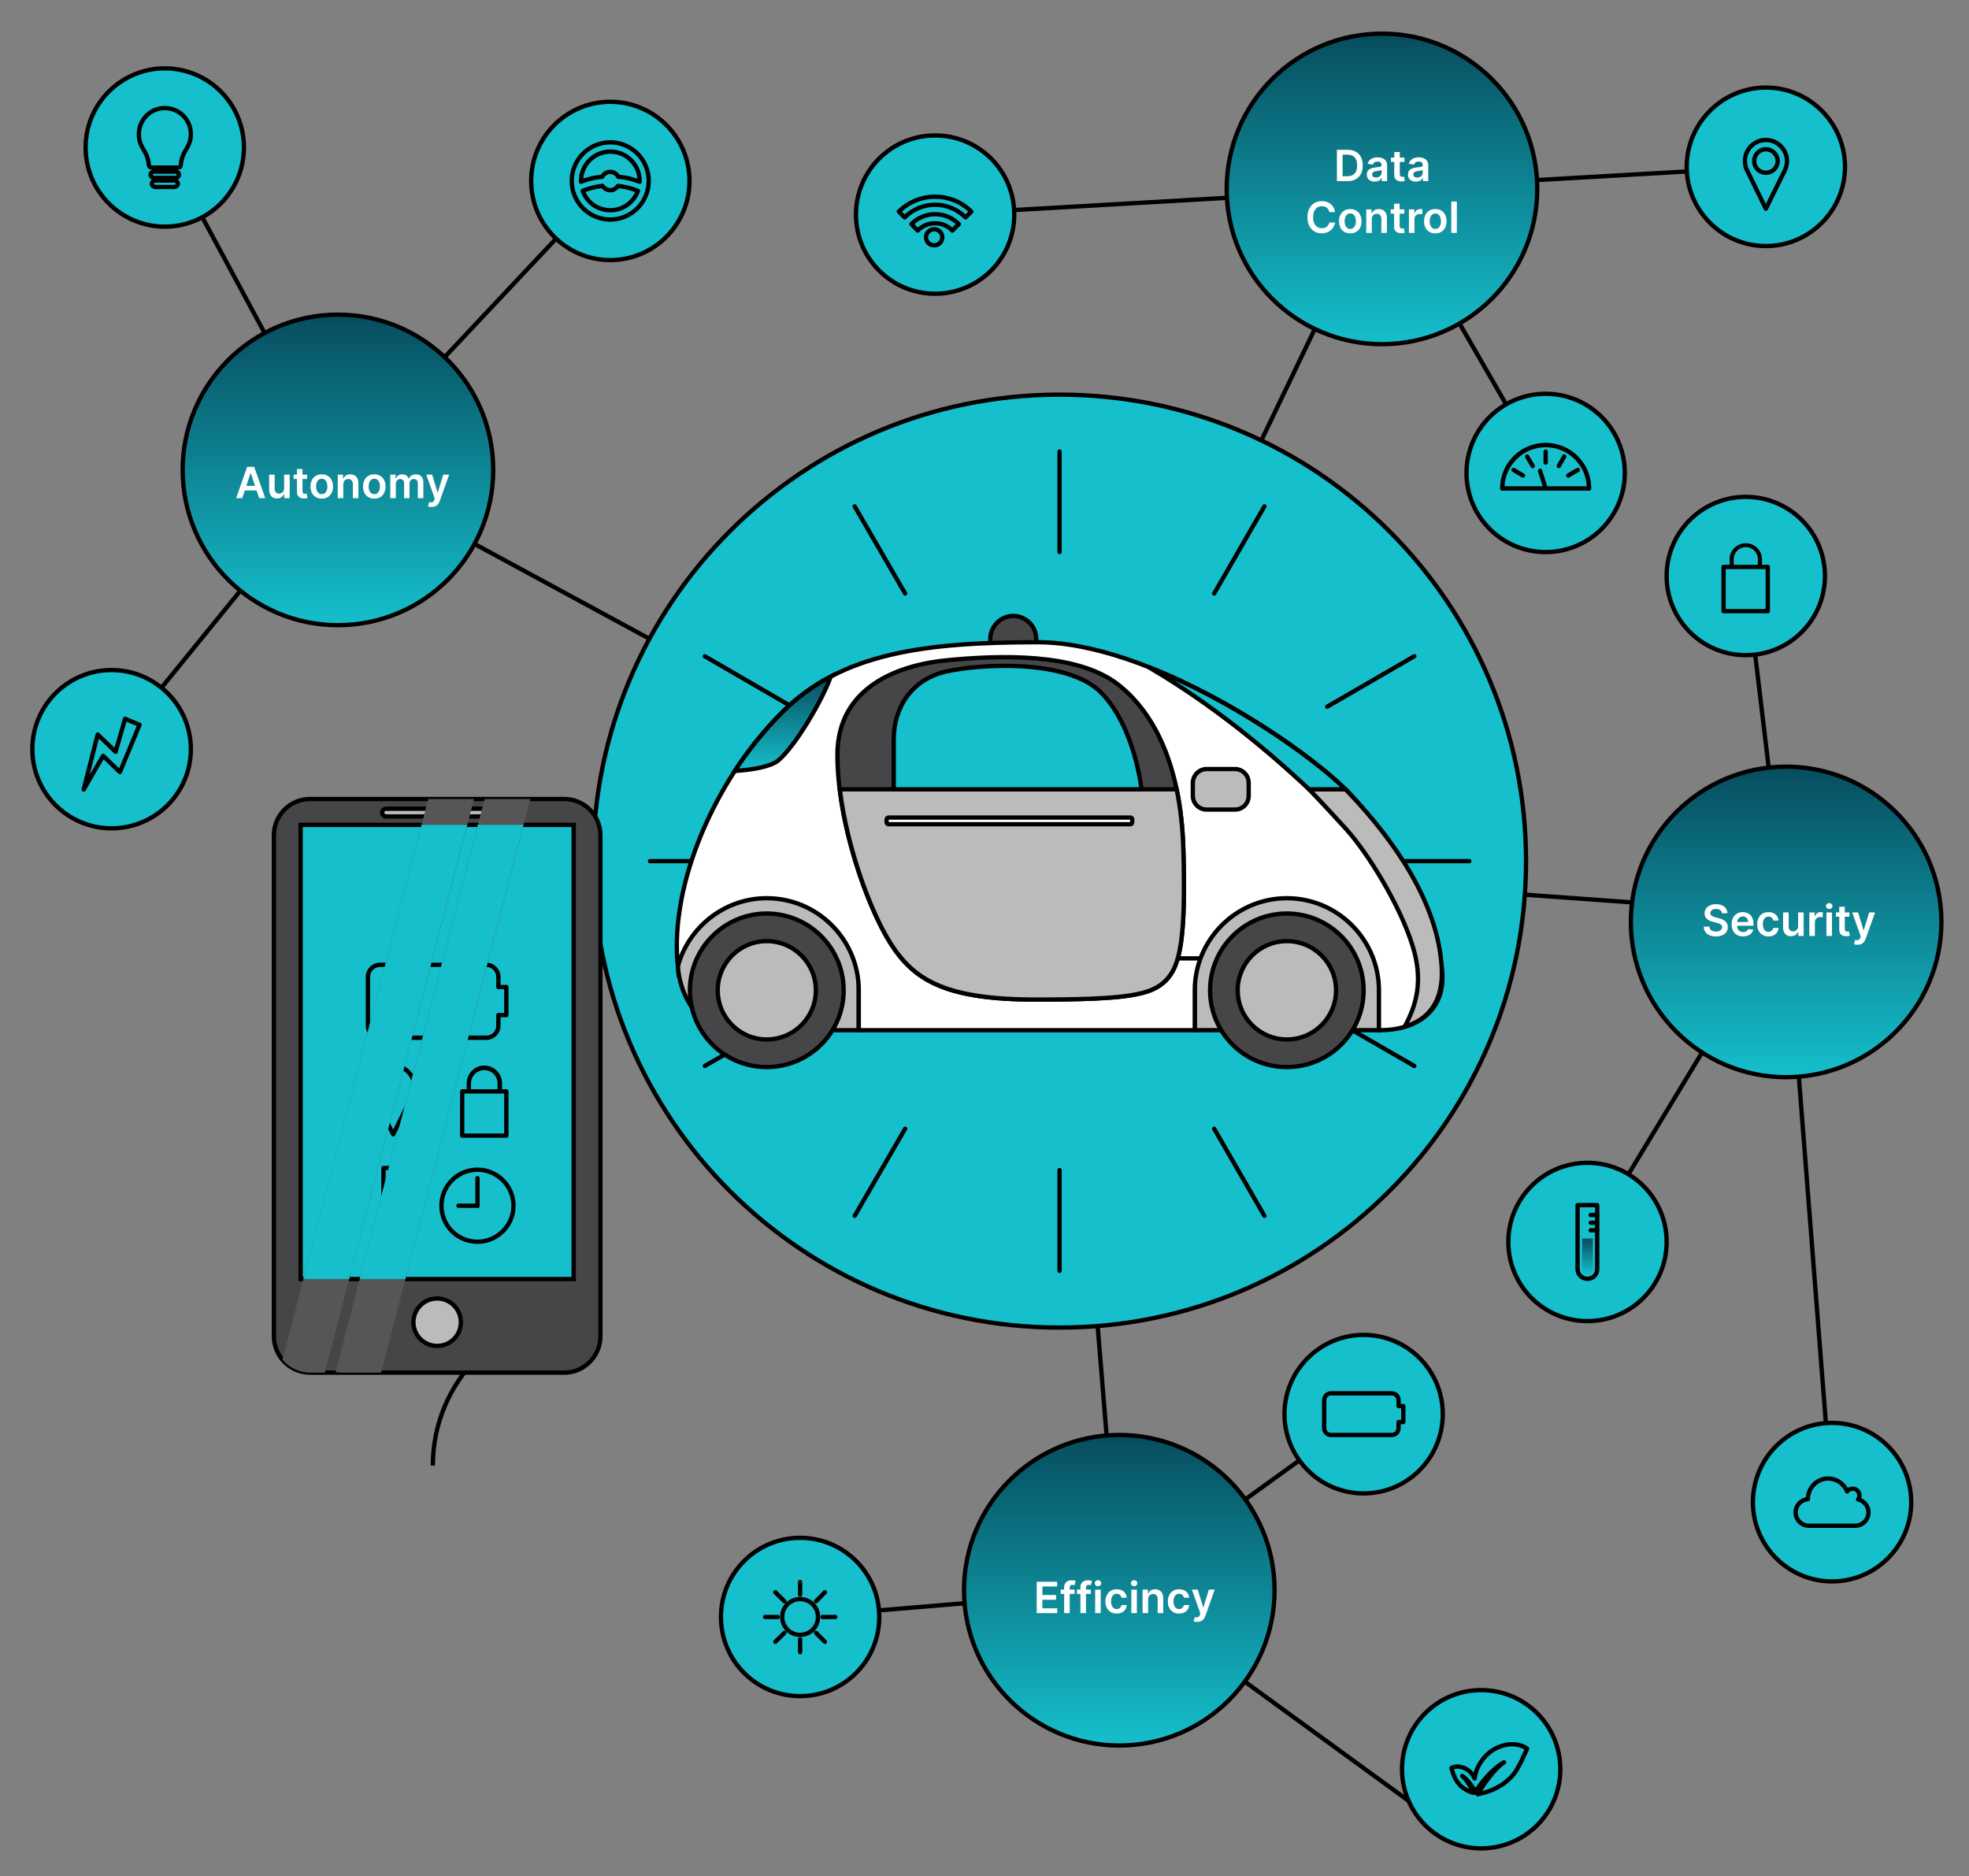 <svg xmlns="http://www.w3.org/2000/svg" width="913" height="870" viewBox="0 0 913 870" fill="none"><rect x="0" y="0" width="913" height="870" fill="#808080" stroke="none"/><g clip-path="url(#clip0_364_81)"><path d="M828.2 423.6L491.3 399.3" stroke="black" stroke-width="2" stroke-miterlimit="10"></path><path d="M828.2 423.6L809.5 267.1" stroke="black" stroke-width="2" stroke-miterlimit="10"></path><path d="M736.1 575.9L828.2 423.6" stroke="black" stroke-width="2" stroke-miterlimit="10"></path><path d="M491.3 399.3L519 737.4" stroke="black" stroke-width="2" stroke-miterlimit="10"></path><path d="M371 749.8L519 737.4" stroke="black" stroke-width="2" stroke-miterlimit="10"></path><path d="M654.7 836.2L519 737.4" stroke="black" stroke-width="2" stroke-miterlimit="10"></path><path d="M632.3 655.7L519 737.4" stroke="black" stroke-width="2" stroke-miterlimit="10"></path><path d="M828.2 423.6L849.5 696.6" stroke="black" stroke-width="2" stroke-miterlimit="10"></path><path d="M407.701 749.8C407.701 729.5 391.301 713.1 371.001 713.1C350.701 713.1 334.301 729.5 334.301 749.8C334.301 770.1 350.701 786.5 371.001 786.5C391.301 786.5 407.701 770.1 407.701 749.8Z" fill="#15BFCC"></path><path d="M407.701 749.8C407.701 729.5 391.301 713.1 371.001 713.1C350.701 713.1 334.301 729.5 334.301 749.8C334.301 770.1 350.701 786.5 371.001 786.5C391.301 786.5 407.701 770.1 407.701 749.8Z" stroke="black" stroke-width="2" stroke-miterlimit="10"></path><path d="M379.301 749.8C379.301 745.2 375.601 741.5 371.001 741.5C366.401 741.5 362.701 745.2 362.701 749.8C362.701 754.4 366.401 758.1 371.001 758.1C375.601 758.1 379.301 754.4 379.301 749.8Z" fill="#15BFCC" stroke="black" stroke-width="2" stroke-linecap="round" stroke-linejoin="round"></path><path d="M360.601 749.8H354.801Z" fill="#15BFCC"></path><path d="M360.601 749.8H354.801" stroke="black" stroke-width="2" stroke-linecap="round" stroke-linejoin="round"></path><path d="M363.7 757.2L359.5 761.3Z" fill="#15BFCC"></path><path d="M363.7 757.2L359.5 761.3" stroke="black" stroke-width="2" stroke-linecap="round" stroke-linejoin="round"></path><path d="M371 760.2V766.1Z" fill="#15BFCC"></path><path d="M371 760.2V766.1" stroke="black" stroke-width="2" stroke-linecap="round" stroke-linejoin="round"></path><path d="M378.4 757.2L382.5 761.3Z" fill="#15BFCC"></path><path d="M378.4 757.2L382.5 761.3" stroke="black" stroke-width="2" stroke-linecap="round" stroke-linejoin="round"></path><path d="M381.4 749.8H387.3Z" fill="#15BFCC"></path><path d="M381.4 749.8H387.3" stroke="black" stroke-width="2" stroke-linecap="round" stroke-linejoin="round"></path><path d="M378.4 742.5L382.5 738.3Z" fill="#15BFCC"></path><path d="M378.4 742.5L382.5 738.3" stroke="black" stroke-width="2" stroke-linecap="round" stroke-linejoin="round"></path><path d="M371 739.4V733.6Z" fill="#15BFCC"></path><path d="M371 739.4V733.6" stroke="black" stroke-width="2" stroke-linecap="round" stroke-linejoin="round"></path><path d="M363.7 742.5L359.5 738.3Z" fill="#15BFCC"></path><path d="M363.7 742.5L359.5 738.3" stroke="black" stroke-width="2" stroke-linecap="round" stroke-linejoin="round"></path><path d="M491.3 399.3L156.9 218" stroke="black" stroke-width="2" stroke-miterlimit="10"></path><path d="M156.899 218L51.699 347.4" stroke="black" stroke-width="2" stroke-miterlimit="10"></path><path d="M156.9 218L283 83.9" stroke="black" stroke-width="2" stroke-miterlimit="10"></path><path d="M156.9 218L76.4 68.4" stroke="black" stroke-width="2" stroke-miterlimit="10"></path><path d="M846.2 267.1C846.2 246.8 829.8 230.4 809.5 230.4C789.2 230.4 772.8 246.8 772.8 267.1C772.8 287.4 789.2 303.8 809.5 303.8C829.8 303.8 846.2 287.4 846.2 267.1Z" fill="#15BFCC"></path><path d="M846.2 267.1C846.2 246.8 829.8 230.4 809.5 230.4C789.2 230.4 772.8 246.8 772.8 267.1C772.8 287.4 789.2 303.8 809.5 303.8C829.8 303.8 846.2 287.4 846.2 267.1Z" stroke="black" stroke-width="2" stroke-miterlimit="10"></path><path fill-rule="evenodd" clip-rule="evenodd" d="M817 259.3V271.9H802V259.3C802 255.2 805.4 251.9 809.5 251.9C813.6 251.9 817 255.2 817 259.3ZM815.1 270V259.3C815.1 256.2 812.6 253.7 809.5 253.7C806.4 253.7 803.9 256.2 803.9 259.3V270H815.1Z" fill="black"></path><path d="M819.7 262.9H799.2V283.4H819.7V262.9Z" fill="#15BFCC"></path><path d="M819.7 262.9H799.2V283.4H819.7V262.9Z" stroke="black" stroke-width="2" stroke-linecap="round" stroke-linejoin="round"></path><path d="M772.8 575.9C772.8 555.6 756.3 539.2 736.1 539.2C715.8 539.2 699.4 555.6 699.4 575.9C699.4 596.2 715.8 612.6 736.1 612.6C756.3 612.6 772.8 596.2 772.8 575.9Z" fill="#15BFCC"></path><path d="M772.8 575.9C772.8 555.6 756.3 539.2 736.1 539.2C715.8 539.2 699.4 555.6 699.4 575.9C699.4 596.2 715.8 612.6 736.1 612.6C756.3 612.6 772.8 596.2 772.8 575.9Z" stroke="black" stroke-width="2" stroke-miterlimit="10"></path><path d="M731.5 558.8V588.5C731.5 591 733.6 593 736.1 593C738.6 593 740.6 591 740.6 588.5V558.8H731.5Z" fill="#15BFCC" stroke="black" stroke-width="2" stroke-linecap="round" stroke-linejoin="round"></path><path d="M736.1 591C734.7 591 733.6 589.9 733.6 588.5V574.3H738.6V588.5C738.6 589.9 737.4 591 736.1 591Z" fill="url(#paint0_linear_364_81)"></path><path d="M740.6 563.4H737.6Z" fill="#15BFCC"></path><path d="M740.6 563.4H737.6" stroke="black" stroke-width="2" stroke-linecap="round" stroke-linejoin="round"></path><path d="M740.6 567H737.6Z" fill="#15BFCC"></path><path d="M740.6 567H737.6" stroke="black" stroke-width="2" stroke-linecap="round" stroke-linejoin="round"></path><path d="M740.6 570.5H737.6Z" fill="#15BFCC"></path><path d="M740.6 570.5H737.6" stroke="black" stroke-width="2" stroke-linecap="round" stroke-linejoin="round"></path><path d="M886.2 696.6C886.2 676.3 869.8 659.8 849.5 659.8C829.2 659.8 812.8 676.3 812.8 696.6C812.8 716.8 829.2 733.3 849.5 733.3C869.8 733.3 886.2 716.8 886.2 696.6Z" fill="#15BFCC"></path><path d="M886.2 696.6C886.2 676.3 869.8 659.8 849.5 659.8C829.2 659.8 812.8 676.3 812.8 696.6C812.8 716.8 829.2 733.3 849.5 733.3C869.8 733.3 886.2 716.8 886.2 696.6Z" stroke="black" stroke-width="2" stroke-miterlimit="10"></path><path d="M861.6 695.3C862 694.7 862.2 694.1 862.2 693.4C862.2 691.7 860.8 690.3 859 690.3C858 690.3 857 690.8 856.5 691.6C855.1 688.1 851.7 685.6 847.7 685.6C842.5 685.6 838.3 689.9 838.3 695.1C838.3 695.1 838.3 695.133 838.3 695.2C835.1 695.4 832.6 698.1 832.6 701.3C832.6 704.7 835.4 707.5 838.8 707.5H860.2C863.6 707.5 866.4 704.7 866.4 701.3C866.4 698.3 864.3 695.9 861.6 695.3Z" fill="#15BFCC" stroke="black" stroke-width="2" stroke-linecap="round" stroke-linejoin="round"></path><path d="M319.701 83.9C319.701 63.6 303.201 47.2 283.001 47.2C262.701 47.2 246.301 63.6 246.301 83.9C246.301 104.2 262.701 120.6 283.001 120.6C303.201 120.6 319.701 104.2 319.701 83.9Z" fill="#15BFCC"></path><path d="M319.701 83.9C319.701 63.6 303.201 47.2 283.001 47.2C262.701 47.2 246.301 63.6 246.301 83.9C246.301 104.2 262.701 120.6 283.001 120.6C303.201 120.6 319.701 104.2 319.701 83.9Z" stroke="black" stroke-width="2" stroke-miterlimit="10"></path><path fill-rule="evenodd" clip-rule="evenodd" d="M300.802 83.9C300.802 93.8 292.802 101.8 283.002 101.8C273.102 101.8 265.102 93.8 265.102 83.9C265.102 74 273.102 66 283.002 66C292.802 66 300.802 74 300.802 83.9ZM269.402 83.9C269.402 84.033 269.402 84.167 269.402 84.3C271.902 83.3 275.202 82.3 279.202 82C279.902 80.6 281.302 79.7 283.002 79.7C284.602 79.7 286.002 80.6 286.702 82C290.802 82.3 294.002 83.3 296.602 84.3C296.602 84.167 296.602 84.033 296.602 83.9C296.602 76.4 290.502 70.3 283.002 70.3C275.502 70.3 269.402 76.4 269.402 83.9ZM295.802 88.5C293.402 87.6 290.402 86.6 286.502 86.2C285.802 87.4 284.502 88.2 283.002 88.2C281.502 88.2 280.202 87.4 279.402 86.2C275.502 86.6 272.502 87.6 270.202 88.5C272.102 93.8 277.102 97.5 283.002 97.5C288.802 97.5 293.902 93.8 295.802 88.5Z" fill="#15BFCC"></path><path fill-rule="evenodd" clip-rule="evenodd" d="M300.802 83.9C300.802 93.8 292.802 101.8 283.002 101.8C273.102 101.8 265.102 93.8 265.102 83.9C265.102 74 273.102 66 283.002 66C292.802 66 300.802 74 300.802 83.9ZM269.402 83.9C269.402 84.033 269.402 84.167 269.402 84.3C271.902 83.3 275.202 82.3 279.202 82C279.902 80.6 281.302 79.7 283.002 79.7C284.602 79.7 286.002 80.6 286.702 82C290.802 82.3 294.002 83.3 296.602 84.3C296.602 84.167 296.602 84.033 296.602 83.9C296.602 76.4 290.502 70.3 283.002 70.3C275.502 70.3 269.402 76.4 269.402 83.9ZM295.802 88.5C293.402 87.6 290.402 86.6 286.502 86.2C285.802 87.4 284.502 88.2 283.002 88.2C281.502 88.2 280.202 87.4 279.402 86.2C275.502 86.6 272.502 87.6 270.202 88.5C272.102 93.8 277.102 97.5 283.002 97.5C288.802 97.5 293.902 93.8 295.802 88.5Z" stroke="black" stroke-width="2" stroke-linecap="round" stroke-linejoin="round"></path><path d="M723.5 820.4C723.5 800.1 707.1 783.7 686.8 783.7C666.5 783.7 650.1 800.1 650.1 820.4C650.1 840.7 666.5 857.1 686.8 857.1C707.1 857.1 723.5 840.7 723.5 820.4Z" fill="#15BFCC"></path><path d="M723.5 820.4C723.5 800.1 707.1 783.7 686.8 783.7C666.5 783.7 650.1 800.1 650.1 820.4C650.1 840.7 666.5 857.1 686.8 857.1C707.1 857.1 723.5 840.7 723.5 820.4Z" stroke="black" stroke-width="2" stroke-miterlimit="10"></path><path d="M707.6 810.5C707.3 810.4 706.8 810 706.3 809.8C705.7 809.6 704.9 809.3 704.1 809.1C703.3 808.967 702.367 808.867 701.3 808.8C700.3 808.8 699.3 808.9 698.2 809.1C697.1 809.3 696.1 809.7 695 810.1C693.9 810.5 692.9 811.1 691.9 811.7C690.967 812.367 690.067 813.1 689.2 813.9C688.4 814.8 687.6 815.6 687 816.6C686.333 817.467 685.767 818.4 685.3 819.4C684.4 821.2 684 823 683.8 824.7C683.6 824.367 683.4 824 683.2 823.6C683 823.2 682.6 822.7 682.2 822.2C681.867 821.8 681.467 821.4 681 821C680.533 820.667 680.033 820.367 679.5 820.1C679 819.8 678.5 819.6 678 819.5C677.4 819.3 676.867 819.2 676.4 819.2C675.867 819.133 675.4 819.133 675 819.2C674.6 819.2 674.2 819.4 673.9 819.5C673.6 819.5 673.4 819.7 673.2 819.7C673.067 819.833 673 819.9 673 819.9C673 819.9 673 819.967 673 820.1C673.1 820.3 673.2 820.6 673.3 820.8C673.367 821.067 673.467 821.4 673.6 821.8C673.733 822.133 673.867 822.5 674 822.9C674.2 823.3 674.3 823.7 674.5 824C674.6 824.4 674.8 824.8 675 825.1C675.4 825.833 675.9 826.533 676.5 827.2C676.8 827.6 677.1 827.9 677.4 828.2C677.733 828.467 678.067 828.733 678.4 829C678.8 829.267 679.2 829.533 679.6 829.8C679.933 830 680.3 830.2 680.7 830.4C681.1 830.6 681.467 830.767 681.8 830.9C682.2 831 682.6 831.1 682.8 831.2C683.067 831.267 683.267 831.333 683.4 831.4C680.3 825.1 678 823.5 678 823.5C678 823.5 681.1 825.3 684.1 830.9C690.9 820.3 697.4 817.2 697.4 817.2C697.4 817.2 692.4 820 685.2 832C685.5 831.9 686 831.8 686.4 831.7C687 831.6 687.7 831.4 688.5 831.2C689.233 831 690 830.733 690.8 830.4C691.6 830.133 692.4 829.8 693.2 829.4C694 829 694.8 828.567 695.6 828.1C696.4 827.6 697.1 827.2 697.8 826.6C698.5 826 699.2 825.5 699.8 824.9C701.067 823.7 702.167 822.4 703.1 821C703.5 820.3 703.9 819.5 704.3 818.8C704.7 818.1 705.1 817.3 705.5 816.6C705.833 815.933 706.133 815.233 706.4 814.5C706.733 813.833 707.033 813.233 707.3 812.7C707.5 812.2 707.7 811.7 707.9 811.3C708.033 810.967 708.1 810.8 708.1 810.8C708.1 810.8 707.9 810.7 707.6 810.5Z" fill="#15BFCC" stroke="black" stroke-width="2" stroke-linecap="round" stroke-linejoin="round"></path><path d="M669 655.7C669 635.5 652.6 619 632.3 619C612 619 595.6 635.5 595.6 655.7C595.6 676 612 692.5 632.3 692.5C652.6 692.5 669 676 669 655.7Z" fill="#15BFCC"></path><path d="M669 655.7C669 635.5 652.6 619 632.3 619C612 619 595.6 635.5 595.6 655.7C595.6 676 612 692.5 632.3 692.5C652.6 692.5 669 676 669 655.7Z" stroke="black" stroke-width="2" stroke-miterlimit="10"></path><path d="M617.2 665.4H645.4C647.1 665.4 648.5 664 648.5 662.2V659.4H650.7V652H648.5V649.3C648.5 647.5 647.1 646.1 645.4 646.1H617.2C615.4 646.1 614 647.5 614 649.3V662.2C614 664 615.4 665.4 617.2 665.4Z" fill="#15BFCC" stroke="black" stroke-width="2" stroke-linecap="round" stroke-linejoin="round"></path><path d="M624.5 649.3V662.3H630.8V649.3H624.5Z" fill="#15BFCC"></path><path d="M617.3 649.3V662.3H623.6V649.3H617.3Z" fill="#15BFCC"></path><path d="M591 737.4C591 697.6 558.8 665.4 519 665.4C479.3 665.4 447 697.6 447 737.4C447 777.1 479.3 809.4 519 809.4C558.8 809.4 591 777.1 591 737.4Z" fill="url(#paint1_linear_364_81)"></path><path d="M591 737.4C591 697.6 558.8 665.4 519 665.4C479.3 665.4 447 697.6 447 737.4C447 777.1 479.3 809.4 519 809.4C558.8 809.4 591 777.1 591 737.4Z" stroke="black" stroke-width="2" stroke-miterlimit="10"></path><path d="M900.2 427.5C900.2 387.7 867.9 355.5 828.2 355.5C788.4 355.5 756.2 387.7 756.2 427.5C756.2 467.2 788.4 499.5 828.2 499.5C867.9 499.5 900.2 467.2 900.2 427.5Z" fill="url(#paint2_linear_364_81)"></path><path d="M900.2 427.5C900.2 387.7 867.9 355.5 828.2 355.5C788.4 355.5 756.2 387.7 756.2 427.5C756.2 467.2 788.4 499.5 828.2 499.5C867.9 499.5 900.2 467.2 900.2 427.5Z" stroke="black" stroke-width="2" stroke-miterlimit="10"></path><path d="M88.5 347.4C88.5 327.1 72 310.7 51.7 310.7C31.5 310.7 15 327.1 15 347.4C15 367.7 31.5 384.1 51.7 384.1C72 384.1 88.5 367.7 88.5 347.4Z" fill="#15BFCC"></path><path d="M88.5 347.4C88.5 327.1 72 310.7 51.7 310.7C31.5 310.7 15 327.1 15 347.4C15 367.7 31.5 384.1 51.7 384.1C72 384.1 88.5 367.7 88.5 347.4Z" stroke="black" stroke-width="2" stroke-miterlimit="10"></path><path d="M38.801 366.1L45.301 340.6L53.601 348.6L58.001 333.3L64.701 336.1L55.601 358L47.801 350.5L38.801 366.1Z" fill="#15BFCC"></path><path d="M38.801 366.1L45.301 340.6L53.601 348.6L58.001 333.3L64.701 336.1L55.601 358L47.801 350.5L38.801 366.1Z" stroke="black" stroke-width="2" stroke-linecap="round" stroke-linejoin="round"></path><path d="M113.099 68.4C113.099 48.1 96.699 31.7 76.399 31.7C56.199 31.7 39.699 48.1 39.699 68.4C39.699 88.7 56.199 105.1 76.399 105.1C96.699 105.1 113.099 88.7 113.099 68.4Z" fill="#15BFCC"></path><path d="M113.099 68.4C113.099 48.1 96.699 31.7 76.399 31.7C56.199 31.7 39.699 48.1 39.699 68.4C39.699 88.7 56.199 105.1 76.399 105.1C96.699 105.1 113.099 88.7 113.099 68.4Z" stroke="black" stroke-width="2" stroke-miterlimit="10"></path><path d="M88.498 62.2C88.498 55.5 83.098 50.1 76.398 50.1C69.798 50.1 64.398 55.5 64.398 62.2C64.398 65.5 65.398 67.4 66.498 69.3C67.598 71.1 68.698 73 68.998 76.4C68.998 77.1 69.598 77.7 70.398 77.7H82.498C82.998 77.7 83.398 77.5 83.698 77.1C83.798 76.8 83.898 76.4 83.898 76C83.898 75.933 83.898 75.867 83.898 75.8C84.298 72.8 85.298 71 86.298 69.3C87.398 67.4 88.498 65.5 88.498 62.2ZM69.798 81C69.798 81.8 70.598 82.5 71.598 82.5H81.198C82.198 82.5 82.998 81.8 82.998 81C82.998 80.2 82.198 79.6 81.198 79.6H71.598C70.598 79.6 69.798 80.2 69.798 81ZM70.398 85.2C70.398 86 71.198 86.7 72.198 86.7H80.698C81.698 86.7 82.498 86 82.498 85.2C82.498 84.4 81.698 83.7 80.698 83.7H72.198C71.198 83.7 70.398 84.4 70.398 85.2Z" fill="#15BFCC"></path><path d="M88.498 62.2C88.498 55.5 83.098 50.1 76.398 50.1C69.798 50.1 64.398 55.5 64.398 62.2C64.398 65.5 65.398 67.4 66.498 69.3C67.598 71.1 68.698 73 68.998 76.4C68.998 77.1 69.598 77.7 70.398 77.7H82.498C82.998 77.7 83.398 77.5 83.698 77.1C83.798 76.8 83.898 76.4 83.898 76C83.898 75.933 83.898 75.867 83.898 75.8C84.298 72.8 85.298 71 86.298 69.3C87.398 67.4 88.498 65.5 88.498 62.2ZM69.798 81C69.798 81.8 70.598 82.5 71.598 82.5H81.198C82.198 82.5 82.998 81.8 82.998 81C82.998 80.2 82.198 79.6 81.198 79.6H71.598C70.598 79.6 69.798 80.2 69.798 81ZM70.398 85.2C70.398 86 71.198 86.7 72.198 86.7H80.698C81.698 86.7 82.498 86 82.498 85.2C82.498 84.4 81.698 83.7 80.698 83.7H72.198C71.198 83.7 70.398 84.4 70.398 85.2Z" stroke="black" stroke-width="2" stroke-linecap="round" stroke-linejoin="round"></path><path d="M640.8 87.6L433.6 99.5" stroke="black" stroke-width="2" stroke-miterlimit="10"></path><path d="M491.3 399.3L640.8 87.6" stroke="black" stroke-width="2" stroke-miterlimit="10"></path><path d="M818.8 77.4L640.8 87.6" stroke="black" stroke-width="2" stroke-miterlimit="10"></path><path d="M228.699 217.9C228.699 178.2 196.499 145.9 156.699 145.9C116.899 145.9 84.699 178.2 84.699 217.9C84.699 257.7 116.999 289.9 156.699 289.9C196.499 289.9 228.699 257.7 228.699 217.9Z" fill="url(#paint3_linear_364_81)"></path><path d="M228.699 217.9C228.699 178.2 196.499 145.9 156.699 145.9C116.899 145.9 84.699 178.2 84.699 217.9C84.699 257.7 116.999 289.9 156.699 289.9C196.499 289.9 228.699 257.7 228.699 217.9Z" stroke="black" stroke-width="2" stroke-miterlimit="10"></path><path d="M112.303 231H109.49L114.611 216.455H117.864L122.991 231H120.179L116.294 219.438H116.18L112.303 231ZM112.395 225.297H120.065V227.413H112.395V225.297ZM131.747 226.412V220.091H134.318V231H131.825V229.061H131.711C131.465 229.672 131.06 230.171 130.497 230.56C129.938 230.948 129.249 231.142 128.43 231.142C127.715 231.142 127.083 230.983 126.534 230.666C125.989 230.344 125.563 229.878 125.255 229.267C124.948 228.652 124.794 227.908 124.794 227.037V220.091H127.365V226.639C127.365 227.33 127.554 227.88 127.933 228.287C128.312 228.694 128.809 228.898 129.424 228.898C129.803 228.898 130.17 228.805 130.525 228.621C130.88 228.436 131.172 228.161 131.399 227.797C131.631 227.428 131.747 226.966 131.747 226.412ZM142.409 220.091V222.08H136.138V220.091H142.409ZM137.686 217.477H140.257V227.719C140.257 228.064 140.309 228.33 140.413 228.514C140.522 228.694 140.664 228.817 140.839 228.884C141.015 228.95 141.209 228.983 141.422 228.983C141.583 228.983 141.73 228.971 141.862 228.947C142 228.924 142.104 228.902 142.175 228.884L142.608 230.893C142.471 230.941 142.274 230.993 142.018 231.05C141.768 231.107 141.46 231.14 141.095 231.149C140.451 231.168 139.871 231.071 139.355 230.858C138.839 230.64 138.429 230.304 138.126 229.849C137.828 229.395 137.681 228.827 137.686 228.145V217.477ZM149.201 231.213C148.135 231.213 147.212 230.979 146.431 230.51C145.65 230.041 145.043 229.385 144.613 228.543C144.186 227.7 143.973 226.715 143.973 225.588C143.973 224.461 144.186 223.474 144.613 222.626C145.043 221.779 145.65 221.121 146.431 220.652C147.212 220.183 148.135 219.949 149.201 219.949C150.266 219.949 151.189 220.183 151.971 220.652C152.752 221.121 153.355 221.779 153.782 222.626C154.212 223.474 154.428 224.461 154.428 225.588C154.428 226.715 154.212 227.7 153.782 228.543C153.355 229.385 152.752 230.041 151.971 230.51C151.189 230.979 150.266 231.213 149.201 231.213ZM149.215 229.153C149.792 229.153 150.275 228.995 150.664 228.678C151.052 228.356 151.341 227.925 151.53 227.385C151.724 226.845 151.821 226.244 151.821 225.581C151.821 224.913 151.724 224.31 151.53 223.77C151.341 223.225 151.052 222.792 150.664 222.47C150.275 222.148 149.792 221.987 149.215 221.987C148.623 221.987 148.131 222.148 147.738 222.47C147.349 222.792 147.058 223.225 146.864 223.77C146.675 224.31 146.58 224.913 146.58 225.581C146.58 226.244 146.675 226.845 146.864 227.385C147.058 227.925 147.349 228.356 147.738 228.678C148.131 228.995 148.623 229.153 149.215 229.153ZM159.181 224.608V231H156.61V220.091H159.067V221.945H159.195C159.446 221.334 159.846 220.848 160.396 220.489C160.95 220.129 161.634 219.949 162.448 219.949C163.201 219.949 163.857 220.11 164.415 220.432C164.979 220.754 165.415 221.22 165.722 221.831C166.035 222.442 166.189 223.183 166.184 224.054V231H163.613V224.452C163.613 223.723 163.424 223.152 163.045 222.74C162.671 222.328 162.152 222.122 161.489 222.122C161.04 222.122 160.639 222.222 160.289 222.42C159.943 222.615 159.671 222.896 159.472 223.266C159.278 223.635 159.181 224.082 159.181 224.608ZM173.556 231.213C172.491 231.213 171.567 230.979 170.786 230.51C170.005 230.041 169.399 229.385 168.968 228.543C168.542 227.7 168.329 226.715 168.329 225.588C168.329 224.461 168.542 223.474 168.968 222.626C169.399 221.779 170.005 221.121 170.786 220.652C171.567 220.183 172.491 219.949 173.556 219.949C174.621 219.949 175.545 220.183 176.326 220.652C177.107 221.121 177.711 221.779 178.137 222.626C178.568 223.474 178.783 224.461 178.783 225.588C178.783 226.715 178.568 227.7 178.137 228.543C177.711 229.385 177.107 230.041 176.326 230.51C175.545 230.979 174.621 231.213 173.556 231.213ZM173.57 229.153C174.148 229.153 174.631 228.995 175.019 228.678C175.407 228.356 175.696 227.925 175.886 227.385C176.08 226.845 176.177 226.244 176.177 225.581C176.177 224.913 176.08 224.31 175.886 223.77C175.696 223.225 175.407 222.792 175.019 222.47C174.631 222.148 174.148 221.987 173.57 221.987C172.978 221.987 172.486 222.148 172.093 222.47C171.705 222.792 171.414 223.225 171.219 223.77C171.03 224.31 170.935 224.913 170.935 225.581C170.935 226.244 171.03 226.845 171.219 227.385C171.414 227.925 171.705 228.356 172.093 228.678C172.486 228.995 172.978 229.153 173.57 229.153ZM180.966 231V220.091H183.423V221.945H183.551C183.778 221.32 184.154 220.832 184.68 220.482C185.206 220.126 185.833 219.949 186.562 219.949C187.301 219.949 187.923 220.129 188.43 220.489C188.941 220.844 189.301 221.329 189.51 221.945H189.623C189.865 221.339 190.272 220.856 190.845 220.496C191.422 220.131 192.107 219.949 192.897 219.949C193.901 219.949 194.72 220.266 195.355 220.901C195.989 221.535 196.306 222.461 196.306 223.678V231H193.728V224.075C193.728 223.398 193.548 222.903 193.189 222.591C192.829 222.274 192.388 222.115 191.868 222.115C191.247 222.115 190.762 222.309 190.412 222.697C190.066 223.081 189.893 223.58 189.893 224.196V231H187.372V223.969C187.372 223.405 187.201 222.955 186.86 222.619C186.524 222.283 186.084 222.115 185.539 222.115C185.17 222.115 184.834 222.21 184.531 222.399C184.228 222.584 183.986 222.847 183.806 223.188C183.627 223.524 183.537 223.917 183.537 224.366V231H180.966ZM200.122 235.091C199.772 235.091 199.447 235.063 199.149 235.006C198.856 234.954 198.621 234.892 198.446 234.821L199.043 232.818C199.417 232.927 199.75 232.979 200.044 232.974C200.338 232.97 200.596 232.877 200.818 232.697C201.045 232.522 201.237 232.229 201.393 231.817L201.614 231.227L197.658 220.091H200.385L202.899 228.33H203.013L205.534 220.091H208.268L203.901 232.321C203.697 232.899 203.427 233.393 203.091 233.805C202.755 234.222 202.343 234.539 201.855 234.757C201.372 234.98 200.795 235.091 200.122 235.091Z" fill="white"></path><path d="M716.7 219.3L640.8 87.6" stroke="black" stroke-width="2" stroke-miterlimit="10"></path><path d="M707.6 399.3C707.6 279.9 610.8 183 491.3 183C371.9 183 275 279.9 275 399.3C275 518.8 371.9 615.6 491.3 615.6C610.8 615.6 707.6 518.8 707.6 399.3Z" fill="#15BFCC"></path><path d="M707.6 399.3C707.6 279.9 610.8 183 491.3 183C371.9 183 275 279.9 275 399.3C275 518.8 371.9 615.6 491.3 615.6C610.8 615.6 707.6 518.8 707.6 399.3Z" stroke="black" stroke-width="2" stroke-miterlimit="10"></path><path d="M326.801 304.3L367.201 327.7" stroke="black" stroke-width="2" stroke-miterlimit="10" stroke-linecap="round"></path><path d="M301.4 399.3H348" stroke="black" stroke-width="2" stroke-miterlimit="10" stroke-linecap="round"></path><path d="M326.801 494.3L367.201 471" stroke="black" stroke-width="2" stroke-miterlimit="10" stroke-linecap="round"></path><path d="M655.8 494.3L615.4 471" stroke="black" stroke-width="2" stroke-miterlimit="10" stroke-linecap="round"></path><path d="M681.3 399.3H634.6" stroke="black" stroke-width="2" stroke-miterlimit="10" stroke-linecap="round"></path><path d="M639.4 477.7H554V407.8H639.4V477.7Z" fill="#BBBBB9" stroke="black" stroke-width="2" stroke-miterlimit="10"></path><path d="M398.201 477.7H332.801C332.801 477.7 316.101 470.3 314.301 448.1L316.601 427.4L369.201 399.3L398.201 431.4V477.7Z" fill="#BBBBB9" stroke="black" stroke-width="2" stroke-miterlimit="10"></path><path d="M469.8 285.6C475.7 285.6 480.5 290.4 480.5 296.3V303.1H459.2V296.3C459.2 290.4 464 285.6 469.8 285.6Z" fill="#464648" stroke="black" stroke-width="2" stroke-miterlimit="10"></path><path d="M398.2 477.7V459.2C398.2 435.7 379.1 416.5 355.5 416.5C335.9 416.5 319.2 430 314.3 448.1C313.5 440.2 313.7 431.3 315.1 422.3C319.2 394 335.5 357.3 363 330C390.5 302.7 429.1 297.8 481.2 297.8C533.2 297.8 605.3 346.3 626.1 368.3C646.9 390.3 665.8 428.2 668.5 448.6C671.3 469 656.3 477.7 640.1 477.7C639.1 477.7 642.1 477.7 639.4 477.7V459.2C639.4 435.7 620.2 416.5 596.7 416.5C573.2 416.5 554 435.7 554 459.2V477.7C486.1 477.7 407.3 477.7 398.2 477.7Z" fill="white" stroke="black" stroke-width="2" stroke-miterlimit="10"></path><path d="M624.4 384.7C614.7 374 607 366 607 366H623.9C624.7 366.8 625.433 367.567 626.1 368.3C646.9 390.3 666.8 419 668.5 448.6C669.4 464.2 662.5 472.8 651.3 476.1C656.9 465.9 660 454.6 655 438.6C649 419.3 634.1 395.5 624.4 384.7Z" fill="#BBBBB9" stroke="black" stroke-width="2" stroke-miterlimit="10"></path><path d="M517.901 317C533.401 328.8 547.501 352 548.701 393.8C549.901 435.6 547.201 448 540.501 454.7C533.801 461.4 522.801 463.5 480.401 463.5C438.001 463.5 423.601 454.3 412.801 437.2C402.001 420.1 388.301 381.6 388.301 350C388.301 318.4 416.801 308.2 439.701 306.1C462.701 303.9 498.701 302.5 517.901 317Z" fill="#464648" stroke="black" stroke-width="2" stroke-miterlimit="10"></path><path d="M545.6 366C547.3 374.2 548.4 383.5 548.7 393.8C549.9 435.6 547.2 448 540.5 454.7C533.8 461.4 522.8 463.5 480.4 463.5C438 463.5 423.6 454.3 412.8 437.2C403.8 422.9 392.8 393.7 389.4 366H545.6Z" fill="#BBBBB9" stroke="black" stroke-width="2" stroke-miterlimit="10"></path><path d="M412 382.2H524.1C524.6 382.2 525 381.8 525 381.3V380C525 379.5 524.6 379.1 524.1 379.1H412C411.5 379.1 411.1 379.5 411.1 380V381.3C411.1 381.8 411.5 382.2 412 382.2Z" fill="white" stroke="black" stroke-width="2" stroke-miterlimit="10"></path><path d="M529.3 366C529.3 366 526.3 337.3 510.7 321.3C495.1 305.2 453.5 307.9 438.2 311.5C422.9 315.2 414.4 327.8 414.4 343C414.4 351.8 414.4 366 414.4 366H529.3Z" fill="#15BFCC"></path><path d="M529.3 366C529.3 366 526.3 337.3 510.7 321.3C495.1 305.2 453.5 307.9 438.2 311.5C422.9 315.2 414.4 327.8 414.4 343C414.4 351.8 414.4 366 414.4 366H529.3Z" stroke="black" stroke-width="2" stroke-miterlimit="10"></path><path d="M556.7 444.4H546.1" stroke="black" stroke-width="2" stroke-miterlimit="10"></path><path d="M362.999 330C369.699 323.3 377.099 318 385.199 313.7C381.399 324.6 368.699 346.1 360.899 352.6C357.499 355.4 349.699 356.9 340.699 357.5C346.999 347.8 354.499 338.5 362.999 330Z" fill="url(#paint4_linear_364_81)"></path><path d="M362.999 330C369.699 323.3 377.099 318 385.199 313.7C381.399 324.6 368.699 346.1 360.899 352.6C357.499 355.4 349.699 356.9 340.699 357.5C346.999 347.8 354.499 338.5 362.999 330Z" stroke="black" stroke-width="2" stroke-miterlimit="10"></path><path d="M532.5 309.3C570.6 324.3 607.9 350.4 623.9 366H607C597.1 356.8 569 330.6 532.5 309.3Z" fill="#15BFCC"></path><path d="M532.5 309.3C570.6 324.3 607.9 350.4 623.9 366H607C597.1 356.8 569 330.6 532.5 309.3Z" stroke="black" stroke-width="2" stroke-miterlimit="10"></path><path d="M559.5 375.4H572.6C576.2 375.4 579 372.6 579 369V363.1C579 359.5 576.2 356.6 572.6 356.6H559.5C556 356.6 553.1 359.5 553.1 363.1V369C553.1 372.6 556 375.4 559.5 375.4Z" fill="#BBBBB9" stroke="black" stroke-width="2" stroke-miterlimit="10"></path><path d="M319.9 459.2C319.9 439.6 335.9 423.6 355.5 423.6C375.2 423.6 391.2 439.6 391.2 459.2C391.2 478.9 375.2 494.8 355.5 494.8C335.9 494.8 319.9 478.9 319.9 459.2Z" fill="#464648" stroke="black" stroke-width="2" stroke-miterlimit="10"></path><path d="M332.801 459.2C332.801 446.6 343.001 436.4 355.501 436.4C368.101 436.4 378.301 446.6 378.301 459.2C378.301 471.8 368.101 482 355.501 482C343.001 482 332.801 471.8 332.801 459.2Z" fill="#BBBBB9" stroke="black" stroke-width="2" stroke-miterlimit="10"></path><path d="M561.1 459.2C561.1 439.6 577 423.6 596.7 423.6C616.4 423.6 632.3 439.6 632.3 459.2C632.3 478.9 616.4 494.8 596.7 494.8C577 494.8 561.1 478.9 561.1 459.2Z" fill="#464648" stroke="black" stroke-width="2" stroke-miterlimit="10"></path><path d="M573.9 459.2C573.9 446.6 584.1 436.4 596.7 436.4C609.3 436.4 619.5 446.6 619.5 459.2C619.5 471.8 609.3 482 596.7 482C584.1 482 573.9 471.8 573.9 459.2Z" fill="#BBBBB9" stroke="black" stroke-width="2" stroke-miterlimit="10"></path><path d="M491.3 209.4V256" stroke="black" stroke-width="2" stroke-miterlimit="10" stroke-linecap="round"></path><path d="M396.301 234.8L419.701 275.2" stroke="black" stroke-width="2" stroke-miterlimit="10" stroke-linecap="round"></path><path d="M396.301 563.8L419.701 523.4" stroke="black" stroke-width="2" stroke-miterlimit="10" stroke-linecap="round"></path><path d="M491.3 589.3V542.6" stroke="black" stroke-width="2" stroke-miterlimit="10" stroke-linecap="round"></path><path d="M586.3 563.8L563 523.4" stroke="black" stroke-width="2" stroke-miterlimit="10" stroke-linecap="round"></path><path d="M655.8 304.3L615.4 327.7" stroke="black" stroke-width="2" stroke-miterlimit="10" stroke-linecap="round"></path><path d="M586.3 234.8L563 275.2" stroke="black" stroke-width="2" stroke-miterlimit="10" stroke-linecap="round"></path><path d="M855.5 77.4C855.5 57.1 839.1 40.6 818.8 40.6C798.6 40.6 782.1 57.1 782.1 77.4C782.1 97.6 798.6 114.1 818.8 114.1C839.1 114.1 855.5 97.6 855.5 77.4Z" fill="#15BFCC"></path><path d="M855.5 77.4C855.5 57.1 839.1 40.6 818.8 40.6C798.6 40.6 782.1 57.1 782.1 77.4C782.1 97.6 798.6 114.1 818.8 114.1C839.1 114.1 855.5 97.6 855.5 77.4Z" stroke="black" stroke-width="2" stroke-miterlimit="10"></path><path fill-rule="evenodd" clip-rule="evenodd" d="M828.6 74.7C828.6 76.2 828.2 77.7 827.6 79L818.8 96.8L810.1 79C809.4 77.7 809.1 76.2 809.1 74.7C809.1 69.3 813.4 64.9 818.8 64.9C824.2 64.9 828.6 69.3 828.6 74.7ZM824.3 74.7C824.3 71.7 821.8 69.2 818.8 69.2C815.8 69.2 813.4 71.7 813.4 74.7C813.4 75.567 813.566 76.367 813.9 77.1C813.9 77.1 813.933 77.1 814 77.1C814.8 78.9 816.7 80.1 818.8 80.1C821 80.1 822.8 78.9 823.7 77.1C824.1 76.367 824.3 75.567 824.3 74.7Z" fill="#15BFCC" stroke="black" stroke-width="2" stroke-linecap="round" stroke-linejoin="round"></path><path d="M470.3 99.5C470.3 79.2 453.9 62.8 433.6 62.8C413.3 62.8 396.9 79.2 396.9 99.5C396.9 119.8 413.3 136.2 433.6 136.2C453.9 136.2 470.3 119.8 470.3 99.5Z" fill="#15BFCC"></path><path d="M470.3 99.5C470.3 79.2 453.9 62.8 433.6 62.8C413.3 62.8 396.9 79.2 396.9 99.5C396.9 119.8 413.3 136.2 433.6 136.2C453.9 136.2 470.3 119.8 470.3 99.5Z" stroke="black" stroke-width="2" stroke-miterlimit="10"></path><path d="M416.801 98.1L419.501 100.8C427.301 93 439.901 93 447.701 100.8L450.401 98.1C441.101 88.9 426.101 88.9 416.801 98.1Z" fill="#15BFCC" stroke="black" stroke-width="2" stroke-linecap="round" stroke-linejoin="round"></path><path d="M422.602 103.9L425.502 106.9C430.002 102.4 437.202 102.4 441.602 106.9L444.602 103.9C438.502 97.8 428.702 97.8 422.602 103.9Z" fill="#15BFCC" stroke="black" stroke-width="2" stroke-linecap="round" stroke-linejoin="round"></path><path d="M430.501 112.7C429.001 111.2 429.001 108.8 430.501 107.4C432.001 105.9 434.401 105.9 435.801 107.4C437.301 108.8 437.301 111.2 435.801 112.7C434.401 114.1 432.001 114.1 430.501 112.7Z" fill="#15BFCC" stroke="black" stroke-width="2" stroke-linecap="round" stroke-linejoin="round"></path><path d="M753.4 219.3C753.4 199 737 182.6 716.7 182.6C696.4 182.6 680 199 680 219.3C680 239.6 696.4 256 716.7 256C737 256 753.4 239.6 753.4 219.3Z" fill="#15BFCC"></path><path d="M753.4 219.3C753.4 199 737 182.6 716.7 182.6C696.4 182.6 680 199 680 219.3C680 239.6 696.4 256 716.7 256C737 256 753.4 239.6 753.4 219.3Z" stroke="black" stroke-width="2" stroke-miterlimit="10"></path><path d="M716.7 206.4C705.6 206.4 696.6 215.4 696.6 226.5H736.8C736.8 215.4 727.8 206.4 716.7 206.4Z" fill="#15BFCC" stroke="black" stroke-width="2" stroke-linecap="round" stroke-linejoin="round"></path><path d="M716.7 206.4C705.6 206.4 696.6 215.4 696.6 226.5H736.8C736.8 215.4 727.8 206.4 716.7 206.4Z" fill="#15BFCC" stroke="black" stroke-width="2" stroke-linecap="round" stroke-linejoin="round"></path><path d="M716.699 209.4V214.5Z" fill="#15BFCC"></path><path d="M716.699 209.4V214.5" stroke="black" stroke-width="2" stroke-linecap="round" stroke-linejoin="round"></path><path d="M725.3 211.7L722.8 216.1Z" fill="#15BFCC"></path><path d="M725.3 211.7L722.8 216.1" stroke="black" stroke-width="2" stroke-linecap="round" stroke-linejoin="round"></path><path d="M731.599 217.9L727.199 220.5Z" fill="#15BFCC"></path><path d="M731.599 217.9L727.199 220.5" stroke="black" stroke-width="2" stroke-linecap="round" stroke-linejoin="round"></path><path d="M708.1 211.7L710.7 216.1Z" fill="#15BFCC"></path><path d="M708.1 211.7L710.7 216.1" stroke="black" stroke-width="2" stroke-linecap="round" stroke-linejoin="round"></path><path d="M701.8 217.9L706.2 220.5Z" fill="#15BFCC"></path><path d="M701.8 217.9L706.2 220.5" stroke="black" stroke-width="2" stroke-linecap="round" stroke-linejoin="round"></path><path d="M716.7 226.5L714.1 218.3Z" fill="#15BFCC"></path><path d="M716.7 226.5L714.1 218.3" stroke="black" stroke-width="2" stroke-linecap="round" stroke-linejoin="round"></path><mask id="mask0_364_81" style="mask-type:luminance" maskUnits="userSpaceOnUse" x="128" y="503" width="213" height="427"><path d="M340.69 503.48H128.85V930H340.69V503.48Z" fill="white"></path></mask><g mask="url(#mask0_364_81)"><path d="M271.699 569.2V608.6C232.499 608.6 200.699 640.4 200.699 679.6" stroke="black" stroke-width="2" stroke-miterlimit="10"></path></g><path d="M261.6 636.5H143.8C134.5 636.5 127 628.9 127 619.6V387.3C127 378 134.5 370.5 143.8 370.5H261.6C270.9 370.5 278.4 378 278.4 387.3V619.6C278.4 628.9 270.9 636.5 261.6 636.5Z" fill="#464648" stroke="black" stroke-width="2" stroke-miterlimit="10"></path><path d="M266 382.5H139.4V593.1H266V382.5Z" fill="#15BFCC"></path><path d="M266 382.5H139.4V593.1H266V382.5Z" stroke="black" stroke-width="2" stroke-miterlimit="10"></path><path d="M226.299 375H179.099C178.099 375 177.199 375.8 177.199 376.8C177.199 377.8 178.099 378.6 179.099 378.6H226.299C227.299 378.6 228.199 377.8 228.199 376.8C228.199 375.8 227.299 375 226.299 375Z" fill="#BBBBB9" stroke="black" stroke-width="2" stroke-miterlimit="10"></path><path d="M176.1 481.2H225.6C228.6 481.2 231.1 478.7 231.1 475.6V470.7H234.8V457.7H231.1V453C231.1 449.9 228.6 447.4 225.6 447.4H176.1C173.1 447.4 170.6 449.9 170.6 453V475.6C170.6 478.7 173.1 481.2 176.1 481.2Z" fill="#15BFCC" stroke="black" stroke-width="2" stroke-linecap="round" stroke-linejoin="round"></path><path d="M189 453V475.8H200.1V453H189Z" fill="#15BFCC"></path><path d="M176.299 453V475.8H187.399V453H176.299Z" fill="#15BFCC"></path><path d="M213.699 613.1C213.699 607.1 208.799 602.1 202.699 602.1C196.599 602.1 191.699 607.1 191.699 613.1C191.699 619.2 196.599 624.1 202.699 624.1C208.799 624.1 213.699 619.2 213.699 613.1Z" fill="#BBBBB9" stroke="black" stroke-width="2" stroke-miterlimit="10"></path><path d="M177.801 541.6V571.3C177.801 573.8 179.801 575.8 182.301 575.8C184.801 575.8 186.901 573.8 186.901 571.3V541.6H177.801Z" fill="#15BFCC" stroke="black" stroke-width="2" stroke-linecap="round" stroke-linejoin="round"></path><path d="M182.301 573.7C181.001 573.7 179.801 572.6 179.801 571.3V557.1H184.801V571.3C184.801 572.6 183.701 573.7 182.301 573.7Z" fill="#15BFCC"></path><path d="M186.901 546.2H183.801Z" fill="#15BFCC"></path><path d="M186.901 546.2H183.801" stroke="black" stroke-width="2" stroke-linecap="round" stroke-linejoin="round"></path><path d="M186.901 549.7H183.801Z" fill="#15BFCC"></path><path d="M186.901 549.7H183.801" stroke="black" stroke-width="2" stroke-linecap="round" stroke-linejoin="round"></path><path d="M186.901 553.3H183.801Z" fill="#15BFCC"></path><path d="M186.901 553.3H183.801" stroke="black" stroke-width="2" stroke-linecap="round" stroke-linejoin="round"></path><path fill-rule="evenodd" clip-rule="evenodd" d="M192.1 503.9C192.1 505.4 191.7 506.9 191.1 508.2L182.3 526L173.6 508.2C172.9 506.9 172.6 505.4 172.6 503.9C172.6 498.5 176.9 494.1 182.3 494.1C187.7 494.1 192.1 498.5 192.1 503.9ZM187.8 503.9C187.8 500.9 185.3 498.4 182.3 498.4C179.3 498.4 176.9 500.9 176.9 503.9C176.9 504.767 177.066 505.567 177.4 506.3C178.3 508.1 180.2 509.3 182.3 509.3C184.5 509.3 186.3 508.1 187.2 506.3C187.6 505.567 187.8 504.767 187.8 503.9Z" fill="#15BFCC" stroke="black" stroke-width="2" stroke-linecap="round" stroke-linejoin="round"></path><path fill-rule="evenodd" clip-rule="evenodd" d="M189.899 503.9C189.899 505.1 189.599 506.2 189.099 507.3L182.299 521.1L175.499 507.3C174.999 506.2 174.699 505.1 174.699 503.9C174.699 499.7 178.099 496.3 182.299 496.3C186.499 496.3 189.899 499.7 189.899 503.9ZM186.599 503.9C186.599 501.6 184.699 499.7 182.299 499.7C179.999 499.7 178.099 501.6 178.099 503.9C178.099 504.567 178.233 505.2 178.499 505.8C179.199 507.2 180.699 508.2 182.299 508.2C183.999 508.2 185.399 507.2 186.099 505.8C186.433 505.2 186.599 504.567 186.599 503.9Z" fill="#15BFCC"></path><path d="M238.099 559.1C238.099 549.9 230.599 542.4 221.399 542.4C212.099 542.4 204.699 549.9 204.699 559.1C204.699 568.3 212.099 575.8 221.399 575.8C230.599 575.8 238.099 568.3 238.099 559.1Z" fill="#15BFCC" stroke="black" stroke-width="2" stroke-linecap="round" stroke-linejoin="round"></path><path d="M234.298 559.1C234.298 552 228.498 546.2 221.398 546.2C214.198 546.2 208.398 552 208.398 559.1C208.398 566.2 214.198 572 221.398 572C228.498 572 234.298 566.2 234.298 559.1Z" fill="#15BFCC"></path><path d="M221.398 546.3V559.1Z" fill="#15BFCC"></path><path d="M221.398 546.3V559.1" stroke="black" stroke-width="2" stroke-linecap="round" stroke-linejoin="round"></path><path d="M212.6 559.1H221.4Z" fill="#15BFCC"></path><path d="M212.6 559.1H221.4" stroke="black" stroke-width="2" stroke-linecap="round" stroke-linejoin="round"></path><path fill-rule="evenodd" clip-rule="evenodd" d="M232.8 502.3V516.1H216.4V502.3C216.4 497.8 220 494.1 224.6 494.1C229.1 494.1 232.8 497.8 232.8 502.3ZM230.7 502.3C230.7 498.9 227.9 496.2 224.6 496.2C221.2 496.2 218.4 498.9 218.4 502.3V514.1H230.7V502.3Z" fill="#15BFCC"></path><path fill-rule="evenodd" clip-rule="evenodd" d="M232.8 502.3V516.1H216.4V502.3C216.4 497.8 220 494.1 224.6 494.1C229.1 494.1 232.8 497.8 232.8 502.3ZM230.7 514.1V502.3C230.7 498.9 227.9 496.2 224.6 496.2C221.2 496.2 218.4 498.9 218.4 502.3V514.1H230.7Z" fill="black"></path><path d="M234.801 506.1H214.301V526.6H234.801V506.1Z" fill="#15BFCC"></path><path d="M234.801 506.1H214.301V526.6H234.801V506.1Z" stroke="black" stroke-width="2" stroke-linecap="round" stroke-linejoin="round"></path><path d="M231.801 509.1H217.301V523.6H231.801V509.1Z" fill="#15BFCC"></path><g style="mix-blend-mode:screen"><path d="M155.6 636.2C156.533 636.4 157.466 636.5 158.4 636.5H176.7L245.9 370.5H224.7L155.6 636.2Z" fill="#565656"></path></g><g style="mix-blend-mode:multiply"><path d="M166.801 593.1H188.001L242.701 382.5H221.601L166.801 593.1Z" fill="#15BFCC"></path></g><g style="mix-blend-mode:screen"><path d="M198.6 370.5L131 630.5C134.1 634.2 138.7 636.5 143.8 636.5H150.6L219.8 370.5H198.6Z" fill="#565656"></path></g><g style="mix-blend-mode:multiply"><path d="M140.699 593.1H161.899L216.599 382.5H195.499L140.699 593.1Z" fill="#15BFCC"></path></g><path d="M712.8 87.6C712.8 47.8 680.6 15.6 640.8 15.6C601 15.6 568.8 47.8 568.8 87.6C568.8 127.4 601 159.6 640.8 159.6C680.6 159.6 712.8 127.4 712.8 87.6Z" fill="url(#paint5_linear_364_81)"></path><path d="M712.8 87.6C712.8 47.8 680.6 15.6 640.8 15.6C601 15.6 568.8 47.8 568.8 87.6C568.8 127.4 601 159.6 640.8 159.6C680.6 159.6 712.8 127.4 712.8 87.6Z" stroke="black" stroke-width="2" stroke-miterlimit="10"></path><path d="M624.834 84H619.905V69.454H624.934C626.378 69.454 627.618 69.746 628.655 70.328C629.697 70.906 630.497 71.737 631.056 72.821C631.615 73.905 631.894 75.203 631.894 76.713C631.894 78.228 631.612 79.53 631.049 80.619C630.49 81.708 629.683 82.544 628.627 83.126C627.576 83.709 626.312 84 624.834 84ZM622.54 81.72H624.706C625.72 81.72 626.565 81.535 627.242 81.166C627.919 80.792 628.428 80.236 628.769 79.497C629.11 78.754 629.28 77.826 629.28 76.713C629.28 75.6 629.11 74.677 628.769 73.943C628.428 73.204 627.924 72.653 627.256 72.288C626.593 71.919 625.769 71.734 624.785 71.734H622.54V81.72ZM637.423 84.22C636.732 84.22 636.109 84.097 635.555 83.851C635.006 83.6 634.57 83.231 634.248 82.743C633.931 82.255 633.773 81.654 633.773 80.939C633.773 80.323 633.886 79.814 634.113 79.412C634.341 79.01 634.651 78.688 635.044 78.446C635.437 78.204 635.88 78.022 636.372 77.899C636.869 77.771 637.383 77.679 637.913 77.622C638.552 77.556 639.071 77.497 639.469 77.445C639.866 77.388 640.155 77.303 640.335 77.189C640.52 77.07 640.612 76.888 640.612 76.642V76.599C640.612 76.064 640.453 75.65 640.136 75.356C639.819 75.063 639.362 74.916 638.765 74.916C638.136 74.916 637.636 75.053 637.267 75.328C636.902 75.603 636.656 75.927 636.528 76.301L634.128 75.96C634.317 75.297 634.63 74.743 635.065 74.298C635.501 73.849 636.033 73.512 636.663 73.29C637.293 73.062 637.989 72.949 638.751 72.949C639.277 72.949 639.8 73.01 640.321 73.133C640.842 73.257 641.318 73.46 641.748 73.744C642.179 74.024 642.525 74.405 642.785 74.888C643.05 75.371 643.183 75.974 643.183 76.699V84H640.711V82.501H640.626C640.47 82.805 640.25 83.088 639.966 83.354C639.686 83.614 639.334 83.825 638.907 83.986C638.486 84.142 637.991 84.22 637.423 84.22ZM638.091 82.331C638.607 82.331 639.054 82.229 639.433 82.026C639.812 81.817 640.103 81.543 640.307 81.202C640.515 80.861 640.619 80.489 640.619 80.087V78.801C640.539 78.867 640.401 78.929 640.207 78.986C640.018 79.043 639.805 79.092 639.568 79.135C639.331 79.178 639.097 79.215 638.865 79.249C638.633 79.282 638.432 79.31 638.261 79.334C637.878 79.386 637.534 79.471 637.231 79.59C636.928 79.708 636.689 79.874 636.514 80.087C636.339 80.295 636.251 80.565 636.251 80.896C636.251 81.37 636.424 81.727 636.77 81.969C637.115 82.21 637.556 82.331 638.091 82.331ZM651.216 73.091V75.079H644.944V73.091H651.216ZM646.493 70.477H649.064V80.719C649.064 81.064 649.116 81.329 649.22 81.514C649.329 81.694 649.471 81.817 649.646 81.883C649.821 81.95 650.015 81.983 650.229 81.983C650.39 81.983 650.536 81.971 650.669 81.947C650.806 81.924 650.91 81.903 650.981 81.883L651.415 83.894C651.277 83.941 651.081 83.993 650.825 84.05C650.574 84.106 650.266 84.14 649.902 84.149C649.258 84.168 648.678 84.071 648.162 83.858C647.646 83.64 647.236 83.304 646.933 82.849C646.635 82.395 646.488 81.827 646.493 81.145V70.477ZM656.505 84.22C655.814 84.22 655.191 84.097 654.637 83.851C654.088 83.6 653.652 83.231 653.33 82.743C653.013 82.255 652.855 81.654 652.855 80.939C652.855 80.323 652.968 79.814 653.195 79.412C653.423 79.01 653.733 78.688 654.126 78.446C654.519 78.204 654.962 78.022 655.454 77.899C655.951 77.771 656.465 77.679 656.995 77.622C657.634 77.556 658.153 77.497 658.551 77.445C658.948 77.388 659.237 77.303 659.417 77.189C659.602 77.07 659.694 76.888 659.694 76.642V76.599C659.694 76.064 659.535 75.65 659.218 75.356C658.901 75.063 658.444 74.916 657.847 74.916C657.218 74.916 656.718 75.053 656.349 75.328C655.984 75.603 655.738 75.927 655.61 76.301L653.21 75.96C653.399 75.297 653.712 74.743 654.147 74.298C654.583 73.849 655.115 73.512 655.745 73.29C656.375 73.062 657.071 72.949 657.833 72.949C658.359 72.949 658.882 73.01 659.403 73.133C659.924 73.257 660.4 73.46 660.83 73.744C661.261 74.024 661.607 74.405 661.867 74.888C662.133 75.371 662.265 75.974 662.265 76.699V84H659.794V82.501H659.708C659.552 82.805 659.332 83.088 659.048 83.354C658.768 83.614 658.416 83.825 657.99 83.986C657.568 84.142 657.073 84.22 656.505 84.22ZM657.173 82.331C657.689 82.331 658.136 82.229 658.515 82.026C658.894 81.817 659.185 81.543 659.389 81.202C659.597 80.861 659.701 80.489 659.701 80.087V78.801C659.621 78.867 659.483 78.929 659.289 78.986C659.1 79.043 658.887 79.092 658.65 79.135C658.413 79.178 658.179 79.215 657.947 79.249C657.715 79.282 657.514 79.31 657.343 79.334C656.96 79.386 656.616 79.471 656.313 79.59C656.01 79.708 655.771 79.874 655.596 80.087C655.421 80.295 655.333 80.565 655.333 80.896C655.333 81.37 655.506 81.727 655.852 81.969C656.197 82.21 656.638 82.331 657.173 82.331ZM619.045 98.362H616.389C616.313 97.927 616.173 97.541 615.97 97.204C615.766 96.864 615.513 96.575 615.21 96.338C614.907 96.101 614.561 95.924 614.173 95.805C613.789 95.682 613.375 95.621 612.93 95.621C612.139 95.621 611.439 95.82 610.828 96.217C610.217 96.61 609.739 97.188 609.393 97.95C609.047 98.708 608.875 99.633 608.875 100.727C608.875 101.84 609.047 102.777 609.393 103.54C609.743 104.297 610.222 104.87 610.828 105.259C611.439 105.642 612.137 105.834 612.923 105.834C613.359 105.834 613.766 105.777 614.145 105.663C614.528 105.545 614.871 105.372 615.174 105.145C615.482 104.918 615.74 104.638 615.949 104.307C616.162 103.975 616.308 103.597 616.389 103.17L619.045 103.185C618.946 103.876 618.73 104.525 618.399 105.131C618.072 105.737 617.644 106.272 617.113 106.736C616.583 107.195 615.963 107.555 615.252 107.815C614.542 108.071 613.754 108.199 612.887 108.199C611.609 108.199 610.468 107.903 609.464 107.311C608.46 106.719 607.67 105.865 607.092 104.747C606.514 103.63 606.225 102.29 606.225 100.727C606.225 99.16 606.517 97.82 607.099 96.707C607.681 95.59 608.475 94.735 609.478 94.144C610.482 93.552 611.618 93.256 612.887 93.256C613.697 93.256 614.45 93.369 615.146 93.597C615.842 93.824 616.462 94.158 617.007 94.598C617.551 95.034 617.999 95.569 618.349 96.203C618.704 96.833 618.936 97.553 619.045 98.362ZM626.103 108.213C625.038 108.213 624.114 107.979 623.333 107.51C622.552 107.041 621.946 106.385 621.515 105.543C621.089 104.7 620.876 103.715 620.876 102.588C620.876 101.461 621.089 100.474 621.515 99.626C621.946 98.779 622.552 98.121 623.333 97.652C624.114 97.183 625.038 96.949 626.103 96.949C627.168 96.949 628.092 97.183 628.873 97.652C629.654 98.121 630.258 98.779 630.684 99.626C631.115 100.474 631.33 101.461 631.33 102.588C631.33 103.715 631.115 104.7 630.684 105.543C630.258 106.385 629.654 107.041 628.873 107.51C628.092 107.979 627.168 108.213 626.103 108.213ZM626.117 106.153C626.695 106.153 627.178 105.995 627.566 105.678C627.954 105.356 628.243 104.925 628.433 104.385C628.627 103.845 628.724 103.244 628.724 102.581C628.724 101.913 628.627 101.31 628.433 100.77C628.243 100.225 627.954 99.792 627.566 99.47C627.178 99.148 626.695 98.987 626.117 98.987C625.525 98.987 625.033 99.148 624.64 99.47C624.252 99.792 623.96 100.225 623.766 100.77C623.577 101.31 623.482 101.913 623.482 102.581C623.482 103.244 623.577 103.845 623.766 104.385C623.96 104.925 624.252 105.356 624.64 105.678C625.033 105.995 625.525 106.153 626.117 106.153ZM636.083 101.608V108H633.512V97.091H635.97V98.945H636.098C636.349 98.334 636.749 97.849 637.298 97.489C637.852 97.129 638.536 96.949 639.35 96.949C640.103 96.949 640.759 97.11 641.318 97.432C641.881 97.754 642.317 98.22 642.625 98.831C642.937 99.442 643.091 100.183 643.086 101.054V108H640.515V101.452C640.515 100.723 640.326 100.152 639.947 99.74C639.573 99.328 639.055 99.122 638.392 99.122C637.942 99.122 637.542 99.222 637.191 99.421C636.846 99.615 636.574 99.896 636.375 100.266C636.181 100.635 636.083 101.082 636.083 101.608ZM651.147 97.091V99.079H644.876V97.091H651.147ZM646.424 94.477H648.995V104.719C648.995 105.064 649.047 105.33 649.152 105.514C649.261 105.694 649.403 105.817 649.578 105.884C649.753 105.95 649.947 105.983 650.16 105.983C650.321 105.983 650.468 105.971 650.6 105.947C650.738 105.924 650.842 105.902 650.913 105.884L651.346 107.893C651.209 107.941 651.012 107.993 650.757 108.05C650.506 108.107 650.198 108.14 649.833 108.149C649.19 108.168 648.609 108.071 648.093 107.858C647.577 107.64 647.168 107.304 646.865 106.849C646.566 106.395 646.42 105.827 646.424 105.145V94.477ZM653.298 108V97.091H655.79V98.909H655.904C656.103 98.279 656.444 97.794 656.927 97.453C657.415 97.108 657.971 96.935 658.596 96.935C658.738 96.935 658.897 96.942 659.072 96.956C659.252 96.965 659.401 96.982 659.519 97.006V99.371C659.41 99.333 659.237 99.3 659.001 99.271C658.769 99.238 658.544 99.222 658.326 99.222C657.857 99.222 657.436 99.323 657.062 99.527C656.692 99.726 656.401 100.003 656.188 100.358C655.975 100.713 655.869 101.123 655.869 101.587V108H653.298ZM665.537 108.213C664.471 108.213 663.548 107.979 662.767 107.51C661.985 107.041 661.379 106.385 660.949 105.543C660.522 104.7 660.309 103.715 660.309 102.588C660.309 101.461 660.522 100.474 660.949 99.626C661.379 98.779 661.985 98.121 662.767 97.652C663.548 97.183 664.471 96.949 665.537 96.949C666.602 96.949 667.525 97.183 668.306 97.652C669.088 98.121 669.691 98.779 670.118 99.626C670.548 100.474 670.764 101.461 670.764 102.588C670.764 103.715 670.548 104.7 670.118 105.543C669.691 106.385 669.088 107.041 668.306 107.51C667.525 107.979 666.602 108.213 665.537 108.213ZM665.551 106.153C666.128 106.153 666.611 105.995 667 105.678C667.388 105.356 667.677 104.925 667.866 104.385C668.06 103.845 668.157 103.244 668.157 102.581C668.157 101.913 668.06 101.31 667.866 100.77C667.677 100.225 667.388 99.792 667 99.47C666.611 99.148 666.128 98.987 665.551 98.987C664.959 98.987 664.467 99.148 664.074 99.47C663.685 99.792 663.394 100.225 663.2 100.77C663.011 101.31 662.916 101.913 662.916 102.581C662.916 103.244 663.011 103.845 663.2 104.385C663.394 104.925 663.685 105.356 664.074 105.678C664.467 105.995 664.959 106.153 665.551 106.153ZM675.517 93.454V108H672.946V93.454H675.517Z" fill="white"></path><path d="M798.429 423.453C798.363 422.833 798.084 422.35 797.591 422.004C797.104 421.659 796.469 421.486 795.688 421.486C795.139 421.486 794.667 421.569 794.275 421.734C793.882 421.9 793.581 422.125 793.373 422.409C793.164 422.693 793.058 423.018 793.053 423.382C793.053 423.685 793.122 423.948 793.259 424.17C793.401 424.393 793.593 424.582 793.834 424.739C794.076 424.89 794.343 425.018 794.637 425.122C794.93 425.226 795.226 425.314 795.525 425.385L796.888 425.726C797.437 425.854 797.965 426.027 798.472 426.244C798.983 426.462 799.44 426.737 799.843 427.068C800.25 427.4 800.572 427.8 800.809 428.268C801.045 428.737 801.164 429.286 801.164 429.916C801.164 430.768 800.946 431.519 800.51 432.168C800.075 432.812 799.445 433.316 798.621 433.68C797.802 434.04 796.81 434.22 795.645 434.22C794.514 434.22 793.531 434.045 792.698 433.695C791.869 433.344 791.221 432.833 790.752 432.161C790.288 431.488 790.037 430.669 789.999 429.703H792.591C792.629 430.21 792.785 430.631 793.06 430.967C793.335 431.304 793.692 431.554 794.132 431.72C794.578 431.886 795.075 431.969 795.624 431.969C796.197 431.969 796.699 431.884 797.13 431.713C797.565 431.538 797.906 431.296 798.152 430.989C798.399 430.676 798.524 430.312 798.529 429.895C798.524 429.516 798.413 429.204 798.195 428.957C797.977 428.706 797.672 428.498 797.279 428.332C796.891 428.162 796.436 428.01 795.915 427.878L794.26 427.452C793.062 427.144 792.115 426.678 791.419 426.053C790.728 425.423 790.382 424.587 790.382 423.545C790.382 422.688 790.614 421.938 791.078 421.294C791.547 420.65 792.184 420.151 792.989 419.795C793.794 419.436 794.705 419.256 795.723 419.256C796.756 419.256 797.66 419.436 798.436 419.795C799.218 420.151 799.831 420.645 800.276 421.28C800.721 421.91 800.951 422.634 800.965 423.453H798.429ZM808.229 434.213C807.135 434.213 806.19 433.986 805.395 433.531C804.604 433.072 803.996 432.423 803.57 431.585C803.143 430.742 802.93 429.75 802.93 428.609C802.93 427.487 803.143 426.502 803.57 425.655C804 424.803 804.602 424.14 805.374 423.666C806.145 423.188 807.052 422.949 808.094 422.949C808.766 422.949 809.401 423.058 809.997 423.276C810.598 423.489 811.129 423.82 811.588 424.27C812.052 424.72 812.417 425.293 812.682 425.989C812.947 426.68 813.08 427.504 813.08 428.46V429.249H804.138V427.516H810.615C810.61 427.023 810.504 426.585 810.295 426.202C810.087 425.813 809.796 425.508 809.422 425.286C809.053 425.063 808.622 424.952 808.129 424.952C807.604 424.952 807.142 425.08 806.744 425.335C806.347 425.586 806.036 425.918 805.814 426.33C805.596 426.737 805.485 427.184 805.48 427.672V429.185C805.48 429.819 805.596 430.364 805.828 430.818C806.06 431.268 806.384 431.614 806.801 431.855C807.218 432.092 807.705 432.21 808.264 432.21C808.638 432.21 808.977 432.158 809.28 432.054C809.583 431.945 809.846 431.786 810.068 431.578C810.291 431.37 810.459 431.112 810.572 430.804L812.973 431.074C812.821 431.708 812.533 432.262 812.107 432.736C811.685 433.205 811.145 433.569 810.487 433.83C809.829 434.085 809.076 434.213 808.229 434.213ZM820.013 434.213C818.924 434.213 817.989 433.974 817.208 433.496C816.431 433.018 815.832 432.357 815.411 431.514C814.994 430.667 814.786 429.691 814.786 428.588C814.786 427.48 814.999 426.502 815.425 425.655C815.851 424.803 816.453 424.14 817.229 423.666C818.01 423.188 818.934 422.949 819.999 422.949C820.884 422.949 821.668 423.112 822.35 423.439C823.036 423.761 823.583 424.218 823.99 424.81C824.398 425.397 824.63 426.083 824.686 426.869H822.229C822.13 426.344 821.893 425.906 821.519 425.555C821.15 425.2 820.655 425.023 820.034 425.023C819.509 425.023 819.047 425.165 818.65 425.449C818.252 425.728 817.942 426.131 817.719 426.656C817.501 427.182 817.392 427.812 817.392 428.545C817.392 429.289 817.501 429.928 817.719 430.463C817.937 430.993 818.242 431.403 818.635 431.692C819.033 431.976 819.499 432.118 820.034 432.118C820.413 432.118 820.752 432.047 821.05 431.905C821.353 431.758 821.606 431.547 821.81 431.273C822.014 430.998 822.153 430.664 822.229 430.271H824.686C824.625 431.043 824.398 431.727 824.005 432.324C823.612 432.916 823.077 433.38 822.4 433.716C821.722 434.047 820.927 434.213 820.013 434.213ZM833.751 429.412V423.091H836.322V434H833.829V432.061H833.715C833.469 432.672 833.064 433.171 832.501 433.56C831.942 433.948 831.253 434.142 830.434 434.142C829.719 434.142 829.087 433.983 828.538 433.666C827.993 433.344 827.567 432.878 827.259 432.267C826.951 431.652 826.798 430.908 826.798 430.037V423.091H829.369V429.639C829.369 430.33 829.558 430.88 829.937 431.287C830.316 431.694 830.813 431.898 831.428 431.898C831.807 431.898 832.174 431.805 832.529 431.621C832.884 431.436 833.175 431.161 833.403 430.797C833.635 430.428 833.751 429.966 833.751 429.412ZM838.966 434V423.091H841.458V424.909H841.572C841.771 424.279 842.112 423.794 842.595 423.453C843.083 423.107 843.639 422.935 844.264 422.935C844.406 422.935 844.565 422.942 844.74 422.956C844.92 422.965 845.069 422.982 845.187 423.006V425.371C845.078 425.333 844.905 425.3 844.669 425.271C844.437 425.238 844.212 425.222 843.994 425.222C843.525 425.222 843.104 425.323 842.73 425.527C842.36 425.726 842.069 426.003 841.856 426.358C841.643 426.713 841.537 427.123 841.537 427.587V434H838.966ZM846.895 434V423.091H849.466V434H846.895ZM848.188 421.543C847.781 421.543 847.43 421.408 847.137 421.138C846.843 420.863 846.696 420.534 846.696 420.151C846.696 419.762 846.843 419.433 847.137 419.163C847.43 418.889 847.781 418.751 848.188 418.751C848.6 418.751 848.95 418.889 849.239 419.163C849.533 419.433 849.679 419.762 849.679 420.151C849.679 420.534 849.533 420.863 849.239 421.138C848.95 421.408 848.6 421.543 848.188 421.543ZM857.558 423.091V425.08H851.286V423.091H857.558ZM852.835 420.477H855.406V430.719C855.406 431.064 855.458 431.33 855.562 431.514C855.671 431.694 855.813 431.817 855.988 431.884C856.163 431.95 856.357 431.983 856.57 431.983C856.731 431.983 856.878 431.971 857.011 431.947C857.148 431.924 857.252 431.902 857.323 431.884L857.756 433.893C857.619 433.941 857.423 433.993 857.167 434.05C856.916 434.107 856.608 434.14 856.244 434.149C855.6 434.168 855.02 434.071 854.504 433.858C853.987 433.64 853.578 433.304 853.275 432.849C852.977 432.395 852.83 431.827 852.835 431.145V420.477ZM861.306 438.091C860.955 438.091 860.631 438.063 860.333 438.006C860.039 437.954 859.805 437.892 859.63 437.821L860.226 435.818C860.6 435.927 860.934 435.979 861.228 435.974C861.521 435.97 861.779 435.877 862.002 435.697C862.229 435.522 862.421 435.229 862.577 434.817L862.797 434.227L858.841 423.091H861.569L864.083 431.33H864.196L866.718 423.091H869.452L865.084 435.321C864.881 435.899 864.611 436.393 864.275 436.805C863.938 437.222 863.526 437.539 863.039 437.757C862.556 437.98 861.978 438.091 861.306 438.091Z" fill="white"></path><path d="M480.708 748V733.455H490.168V735.663H483.343V739.612H489.678V741.821H483.343V745.791H490.225V748H480.708ZM498.268 737.091V739.08H491.82V737.091H498.268ZM493.432 748V736.061C493.432 735.327 493.583 734.716 493.886 734.229C494.194 733.741 494.606 733.376 495.122 733.135C495.638 732.893 496.211 732.773 496.841 732.773C497.286 732.773 497.681 732.808 498.027 732.879C498.373 732.95 498.628 733.014 498.794 733.071L498.283 735.06C498.174 735.027 498.036 734.993 497.871 734.96C497.705 734.922 497.52 734.903 497.317 734.903C496.839 734.903 496.5 735.019 496.301 735.251C496.107 735.479 496.01 735.805 496.01 736.232V748H493.432ZM505.808 737.091V739.08H499.359V737.091H505.808ZM500.971 748V736.061C500.971 735.327 501.122 734.716 501.425 734.229C501.733 733.741 502.145 733.376 502.661 733.135C503.177 732.893 503.75 732.773 504.38 732.773C504.825 732.773 505.22 732.808 505.566 732.879C505.912 732.95 506.167 733.014 506.333 733.071L505.822 735.06C505.713 735.027 505.576 734.993 505.41 734.96C505.244 734.922 505.059 734.903 504.856 734.903C504.378 734.903 504.039 735.019 503.84 735.251C503.646 735.479 503.549 735.805 503.549 736.232V748H500.971ZM507.821 748V737.091H510.392V748H507.821ZM509.114 735.543C508.706 735.543 508.356 735.408 508.062 735.138C507.769 734.863 507.622 734.534 507.622 734.151C507.622 733.762 507.769 733.433 508.062 733.163C508.356 732.889 508.706 732.751 509.114 732.751C509.526 732.751 509.876 732.889 510.165 733.163C510.458 733.433 510.605 733.762 510.605 734.151C510.605 734.534 510.458 734.863 510.165 735.138C509.876 735.408 509.526 735.543 509.114 735.543ZM517.794 748.213C516.705 748.213 515.77 747.974 514.989 747.496C514.212 747.018 513.614 746.357 513.192 745.514C512.775 744.667 512.567 743.691 512.567 742.588C512.567 741.48 512.78 740.502 513.206 739.655C513.632 738.803 514.234 738.14 515.01 737.666C515.792 737.188 516.715 736.949 517.78 736.949C518.666 736.949 519.449 737.112 520.131 737.439C520.818 737.761 521.364 738.218 521.772 738.81C522.179 739.397 522.411 740.083 522.468 740.869H520.01C519.911 740.344 519.674 739.906 519.3 739.555C518.931 739.2 518.436 739.023 517.816 739.023C517.29 739.023 516.828 739.165 516.431 739.449C516.033 739.728 515.723 740.131 515.5 740.656C515.283 741.182 515.174 741.812 515.174 742.545C515.174 743.289 515.283 743.928 515.5 744.463C515.718 744.993 516.024 745.403 516.417 745.692C516.814 745.976 517.281 746.118 517.816 746.118C518.194 746.118 518.533 746.047 518.831 745.905C519.134 745.758 519.388 745.547 519.591 745.273C519.795 744.998 519.935 744.664 520.01 744.271H522.468C522.406 745.043 522.179 745.727 521.786 746.324C521.393 746.916 520.858 747.38 520.181 747.716C519.504 748.047 518.708 748.213 517.794 748.213ZM524.579 748V737.091H527.15V748H524.579ZM525.871 735.543C525.464 735.543 525.114 735.408 524.82 735.138C524.527 734.863 524.38 734.534 524.38 734.151C524.38 733.762 524.527 733.433 524.82 733.163C525.114 732.889 525.464 732.751 525.871 732.751C526.283 732.751 526.634 732.889 526.923 733.163C527.216 733.433 527.363 733.762 527.363 734.151C527.363 734.534 527.216 734.863 526.923 735.138C526.634 735.408 526.283 735.543 525.871 735.543ZM532.365 741.608V748H529.794V737.091H532.251V738.945H532.379C532.63 738.334 533.03 737.848 533.579 737.489C534.133 737.129 534.817 736.949 535.632 736.949C536.385 736.949 537.04 737.11 537.599 737.432C538.163 737.754 538.598 738.22 538.906 738.831C539.218 739.442 539.372 740.183 539.368 741.054V748H536.797V741.452C536.797 740.723 536.607 740.152 536.228 739.74C535.854 739.328 535.336 739.122 534.673 739.122C534.223 739.122 533.823 739.222 533.473 739.42C533.127 739.615 532.855 739.896 532.656 740.266C532.462 740.635 532.365 741.082 532.365 741.608ZM546.74 748.213C545.651 748.213 544.716 747.974 543.934 747.496C543.158 747.018 542.559 746.357 542.137 745.514C541.721 744.667 541.512 743.691 541.512 742.588C541.512 741.48 541.725 740.502 542.152 739.655C542.578 738.803 543.179 738.14 543.956 737.666C544.737 737.188 545.66 736.949 546.725 736.949C547.611 736.949 548.395 737.112 549.076 737.439C549.763 737.761 550.31 738.218 550.717 738.81C551.124 739.397 551.356 740.083 551.413 740.869H548.956C548.856 740.344 548.619 739.906 548.245 739.555C547.876 739.2 547.381 739.023 546.761 739.023C546.235 739.023 545.774 739.165 545.376 739.449C544.978 739.728 544.668 740.131 544.446 740.656C544.228 741.182 544.119 741.812 544.119 742.545C544.119 743.289 544.228 743.928 544.446 744.463C544.663 744.993 544.969 745.403 545.362 745.692C545.76 745.976 546.226 746.118 546.761 746.118C547.14 746.118 547.478 746.047 547.777 745.905C548.08 745.758 548.333 745.547 548.537 745.273C548.74 744.998 548.88 744.664 548.956 744.271H551.413C551.351 745.043 551.124 745.727 550.731 746.324C550.338 746.916 549.803 747.38 549.126 747.716C548.449 748.047 547.654 748.213 546.74 748.213ZM555.122 752.091C554.772 752.091 554.447 752.063 554.149 752.006C553.856 751.954 553.621 751.892 553.446 751.821L554.043 749.818C554.417 749.927 554.75 749.979 555.044 749.974C555.338 749.97 555.596 749.877 555.818 749.697C556.045 749.522 556.237 749.229 556.393 748.817L556.614 748.227L552.658 737.091H555.385L557.899 745.33H558.013L560.534 737.091H563.268L558.901 749.321C558.697 749.899 558.427 750.393 558.091 750.805C557.755 751.222 557.343 751.539 556.855 751.757C556.372 751.98 555.795 752.091 555.122 752.091Z" fill="white"></path></g><defs><linearGradient id="paint0_linear_364_81" x1="736.1" y1="574.3" x2="736.1" y2="591" gradientUnits="userSpaceOnUse"><stop stop-color="#074D5E"></stop><stop offset="1" stop-color="#15BFCC"></stop></linearGradient><linearGradient id="paint1_linear_364_81" x1="519" y1="665.4" x2="519" y2="809.4" gradientUnits="userSpaceOnUse"><stop stop-color="#074D5E"></stop><stop offset="1" stop-color="#15BFCC"></stop></linearGradient><linearGradient id="paint2_linear_364_81" x1="828.2" y1="355.5" x2="828.2" y2="499.5" gradientUnits="userSpaceOnUse"><stop stop-color="#074D5E"></stop><stop offset="1" stop-color="#15BFCC"></stop></linearGradient><linearGradient id="paint3_linear_364_81" x1="156.699" y1="145.9" x2="156.699" y2="289.9" gradientUnits="userSpaceOnUse"><stop stop-color="#074D5E"></stop><stop offset="1" stop-color="#15BFCC"></stop></linearGradient><linearGradient id="paint4_linear_364_81" x1="362.949" y1="313.7" x2="362.949" y2="357.5" gradientUnits="userSpaceOnUse"><stop stop-color="#074D5E"></stop><stop offset="1" stop-color="#15BFCC"></stop></linearGradient><linearGradient id="paint5_linear_364_81" x1="640.8" y1="15.6" x2="640.8" y2="159.6" gradientUnits="userSpaceOnUse"><stop stop-color="#074D5E"></stop><stop offset="1" stop-color="#15BFCC"></stop></linearGradient><clipPath id="clip0_364_81"><rect width="913" height="870" fill="white"></rect></clipPath></defs></svg>